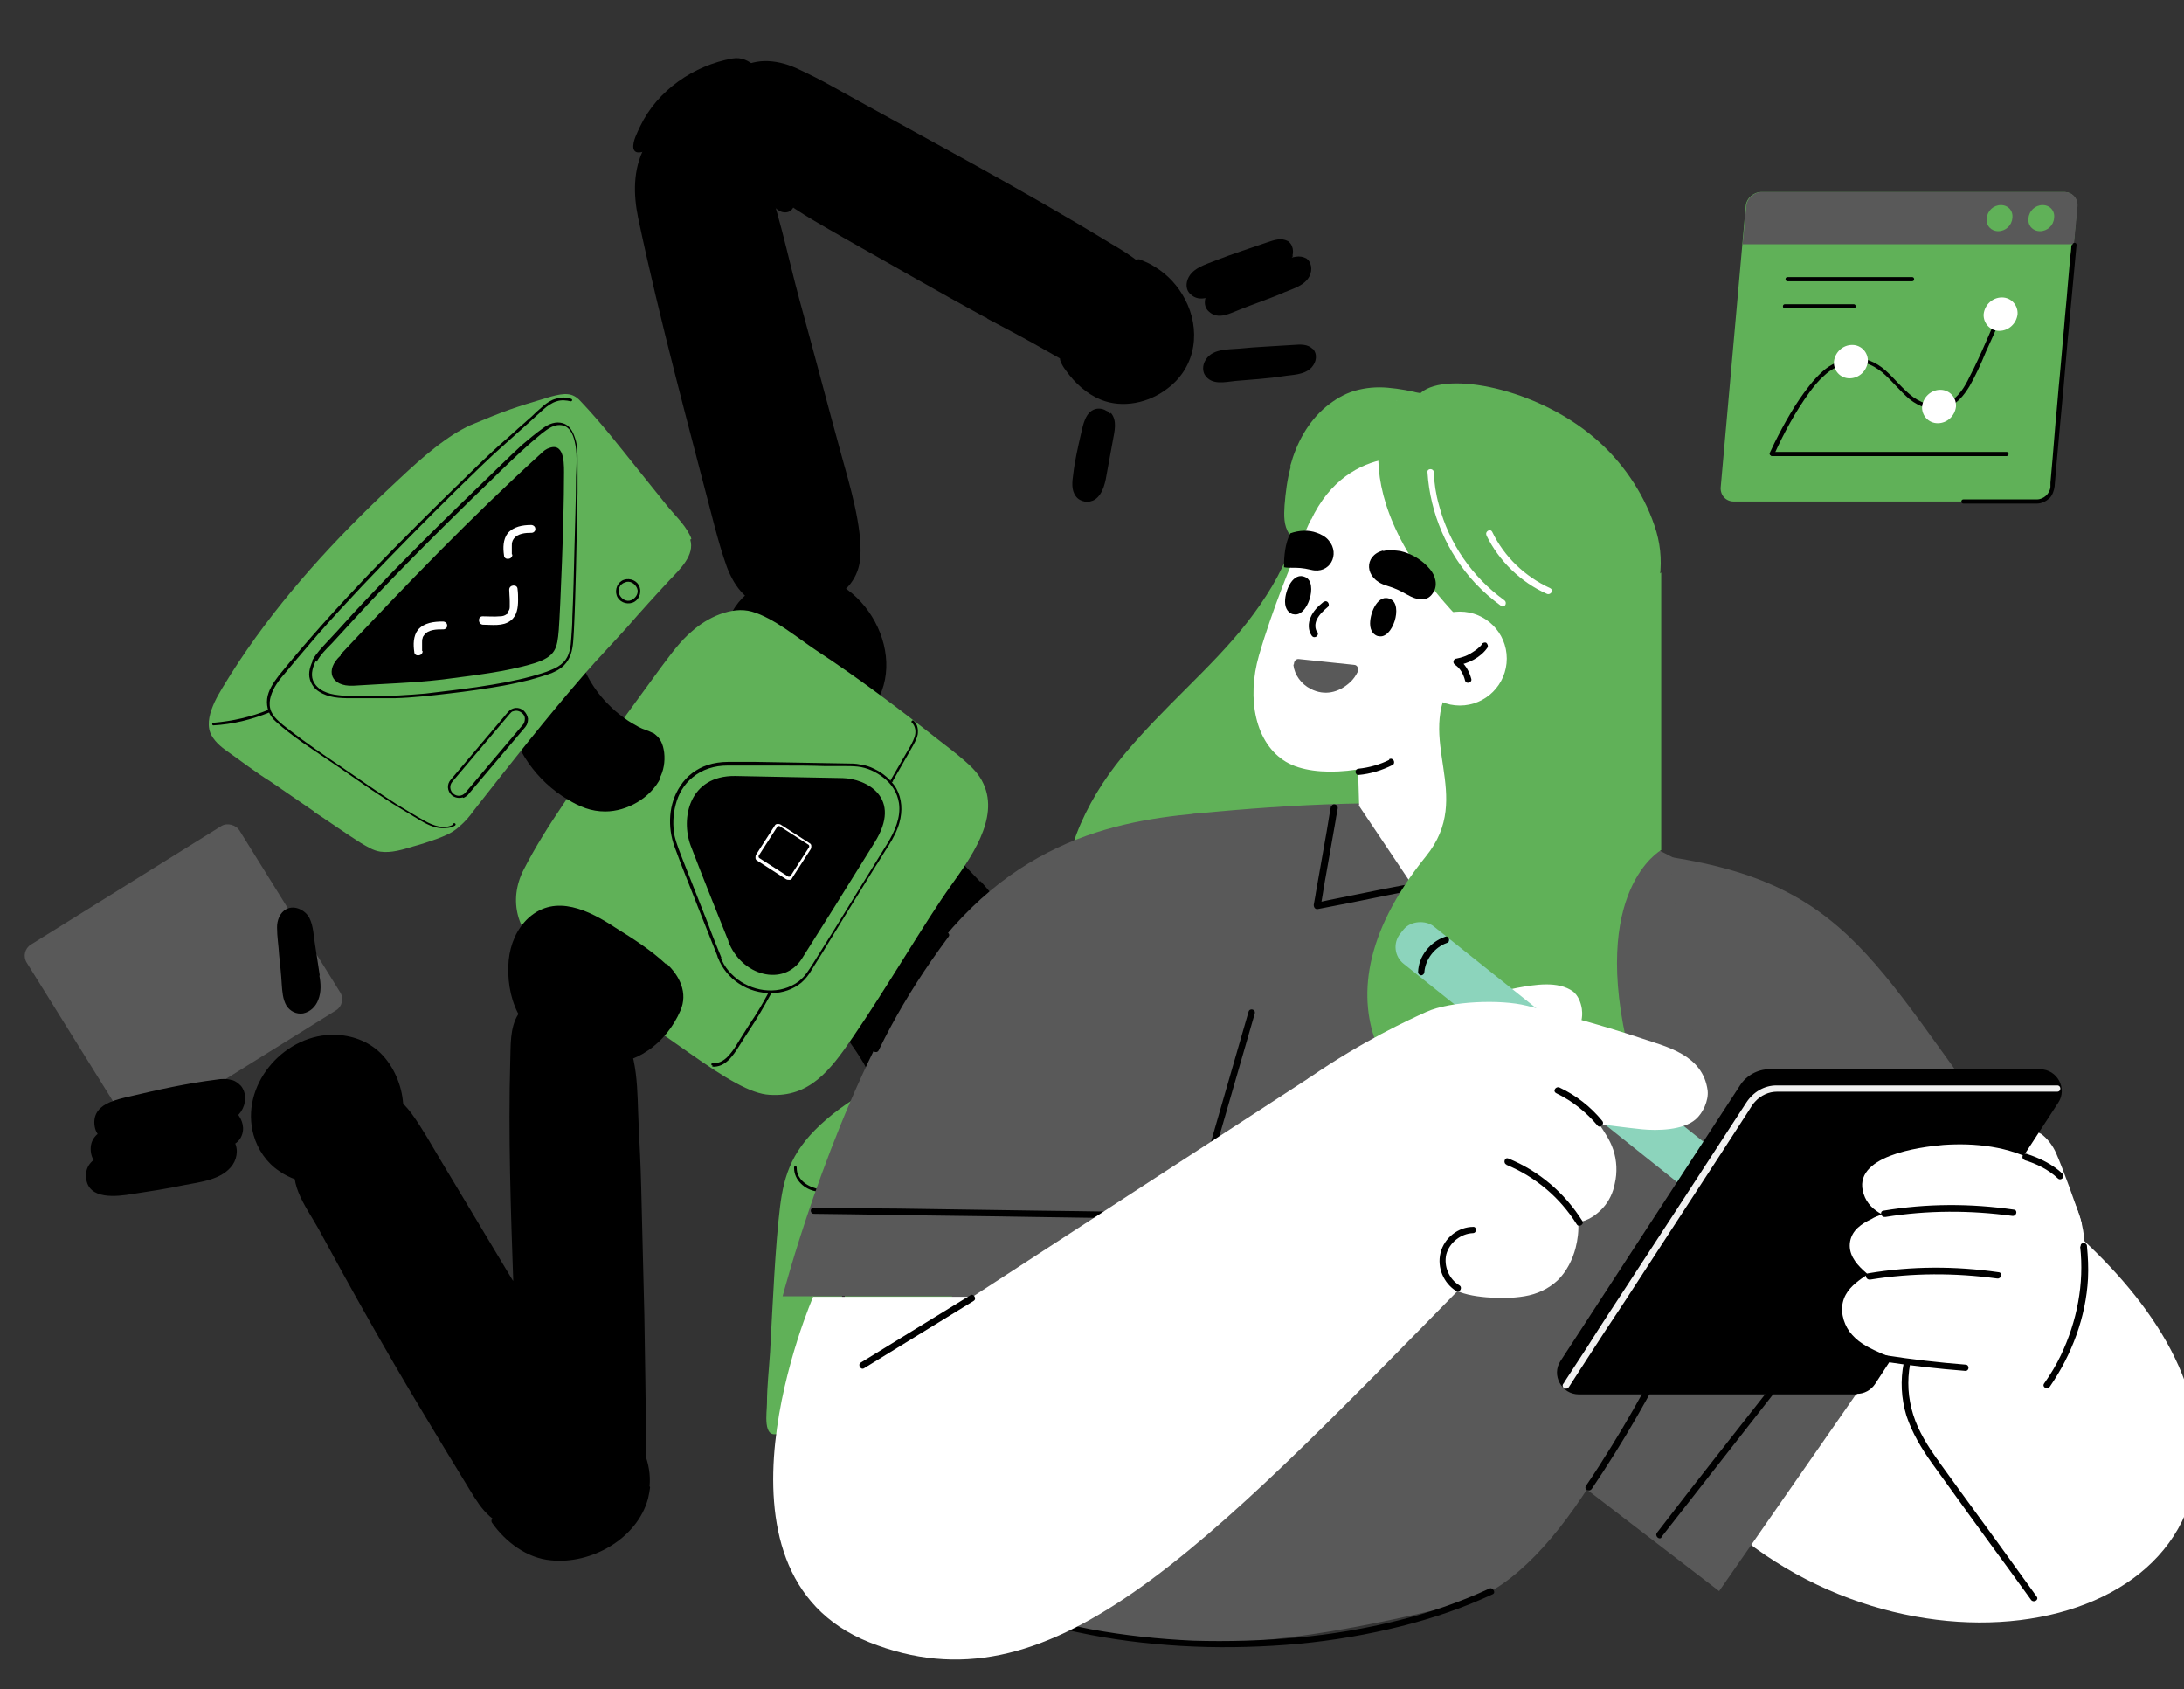 <?xml version="1.0" encoding="UTF-8"?>
<svg id="_x3C_Layer_x3E_" xmlns="http://www.w3.org/2000/svg" version="1.1" viewBox="0 0 418.6 323.7">
  <rect x="0" y="0" width="418.6" height="323.7" fill="#333333" stroke="none"/>
  <!-- Generator: Adobe Illustrator 29.7.1, SVG Export Plug-In . SVG Version: 2.1.1 Build 8)  -->
  <defs>
    <style>
      .st0 {
        fill: #595959;
      }

      .st1 {
        fill: #8cd4bc;
      }

      .st2 {
        fill: #60b158;
      }

      .st3 {
        fill: #fff;
      }

      .st4 {
        fill: #f0f0f0;
      }
    </style>
  </defs>
  <g>
    <g>
      <g>
        <path d="M145.7,30.8c-1.7-4-4.1-7.6-8.5-8.7-5.4-1.5-11.1,1.3-13.7,6.2-2.2,4.2-2.1,9-1.2,13.4,4.2,19.9,9.6,39.6,14.7,59.3.7,2.6,1.4,5.1,2.3,7.6,1.5,4,4.1,7.3,8.6,8,7.1,1.1,16.5-1.8,17-9.9.4-5.7-2.1-14-3.6-19.4-2.7-9.8-5.3-19.8-8-29.6-2.5-9.2-4.1-18-7.7-26.8Z"/>
        <path d="M127.6,29.6c-1.6,4.5-.1,9.5.9,14,1.3,5.5,2.5,11.1,3.9,16.6,1.3,5.6,2.7,11.1,4.1,16.6,1.4,5.5,2.8,11,4.3,16.5.7,2.8,1.5,5.5,2.2,8.3.7,2.4,1.3,4.8,2.4,7.1.3.6.6,1.1.9,1.6.2.3.6,0,.4-.3-1.2-2.1-2-4.4-2.7-6.7-.8-2.7-1.5-5.4-2.2-8.1-1.5-5.4-2.9-10.9-4.3-16.3-1.4-5.4-2.7-10.9-4.1-16.3-1.3-5.5-2.6-11-3.9-16.4-.6-2.6-1.2-5.1-1.7-7.7-.4-2.2-.7-4.6-.3-6.8.1-.6.3-1.2.5-1.7.1-.3-.4-.5-.5-.2h0Z"/>
      </g>
      <g>
        <path d="M205.2,70c1,.5,2.1,1,3.1,1.4,2.8,1.1,6,1.1,8.6-.6,4.8-2.9,7.2-9.8,5.4-15-1.5-4.5-5.6-6.9-9.5-9.2-17.4-10.6-35.4-20.1-53.2-30-2.3-1.3-4.7-2.5-7.1-3.6-3.9-1.7-8.2-2-11.7.7-10.3,8.1,1.7,19.1,8.7,24.3,4,3,8.3,5.3,12.6,7.8,8.9,5,17.7,10.1,26.7,15,.2,0,.4.2.5.3,3.6,1.9,7.2,3.8,10.7,5.8,1.8,1,3.5,2,5.3,3Z"/>
        <path d="M154.1,36.7c3.9,2.1,7.7,4.3,11.6,6.4,3.9,2.1,7.7,4.3,11.6,6.4,3.9,2.1,7.7,4.3,11.6,6.4,3.9,2.1,7.7,4.3,11.6,6.4,1.8,1,3.6,2.1,5.5,3,1.5.8,3.1,1.4,4.8,1.4.4,0,.8,0,1.3-.2.3,0,.1-.6-.2-.5-1.7.4-3.5-.2-5-.9-1.8-.8-3.5-1.9-5.3-2.9-3.8-2.1-7.7-4.2-11.5-6.3-3.8-2.1-7.6-4.2-11.4-6.3-3.8-2.1-7.7-4.2-11.5-6.3-3.8-2.1-7.7-4.2-11.5-6.3-.5-.3-.9-.5-1.4-.8-.3-.2-.5.3-.2.5h0Z"/>
      </g>
      <path d="M166.6,136.5c8.6-10.1-1-27.3-13.9-26.5-5.3.3-11.5,3.6-13.1,9.1-.9,3.1-.1,6.5,2.2,8.8,2.1,2,4.7,3.7,7.1,5.2,2.8,1.8,5.8,3.6,9,4.8,3,1.2,6.5,1.2,8.8-1.4Z"/>
      <path d="M227.1,57.3c-1.3-2.5-3.3-4.7-5.8-6.2-.9-.6-1.9-1-2.9-1.4-.4-.1-.9.2-.7.6,1.5,3.3.9,7.4-.5,10.7-1.5,3.2-4.1,5.8-7.4,7-1.9.7-4,.9-6.1.5-1.4-.3.4,2.3.6,2.5,1.7,2.4,4,4.5,6.7,5.6,4.2,1.7,9.2.6,12.7-2.1,5.8-4.3,6.4-11.6,3.4-17.2Z"/>
      <g>
        <path d="M246.8,46.2c-1.2-.7-2.6-.2-3.8.2-2.6.9-7.2,2.4-9.7,3.4-2.2.9-5.2,1.6-5.8,4.2-.2.9,0,1.8.7,2.4,1.8,1.7,4.1.3,6-.4,2.2-.9,6.3-2.3,8.5-3.3,1.7-.7,3.9-1.3,4.8-3.1.6-1.2.4-2.8-.8-3.5Z"/>
        <path d="M212.8,79.3c-.2-.3-.5-.5-.8-.6-.6-.4-1.4-.5-2.1-.3-1.9.6-2.3,3-2.7,4.7-.6,2.6-1.2,5.2-1.5,7.8-.2,1.4-.4,3,.5,4.2.8,1.1,2.5,1.4,3.7.6,1.6-1.1,2-3.5,2.3-5.3.4-2,.7-4,1.1-6,.3-1.7.9-3.8-.4-5.3Z"/>
        <path d="M251.6,66.9c-.9-1-2.4-.9-3.7-.8-2.8.2-7.6.4-10.3.7-2.4.2-5.5,0-6.7,2.5-.4.8-.4,1.8,0,2.5,1.3,2.1,3.9,1.4,5.9,1.2,2.4-.2,6.7-.5,9.1-.9,1.8-.3,4.1-.2,5.5-1.7.9-1,1.2-2.5.2-3.6Z"/>
        <g>
          <path d="M250.3,49.5c-1.2-.7-2.6-.2-3.8.2-2.6.9-7.2,2.4-9.7,3.4-2.2.9-5.2,1.6-5.8,4.2-.2.9,0,1.8.7,2.4,1.8,1.7,4.1.3,6-.4,2.2-.9,6.3-2.3,8.5-3.3,1.7-.7,3.9-1.3,4.8-3.1.6-1.2.4-2.8-.8-3.5Z"/>
          <path d="M231.6,57c.2-1,1-1.7,1.9-2.2,1.1-.6,2.3-.9,3.4-1.4,2.3-.9,4.6-1.8,6.8-2.6,1.3-.5,2.6-1,3.9-1.5.3-.1.1-.6-.2-.5-2.4.9-4.8,1.8-7.2,2.8-1.2.5-2.4.9-3.6,1.4-1.1.4-2.3.8-3.4,1.4-1,.5-1.9,1.4-2.1,2.5,0,.3.4.4.5,0h0Z"/>
        </g>
      </g>
      <path d="M149.1,19.9c-.5-1.1-.9-2.1-1.5-3.2-1.3-2.6-3.8-6.1-7.2-5.5-7.4,1.3-14.4,6.1-17.7,13-.5,1.1-1.5,2.9-1.3,4.2.3,1.3,1.7.7,2.5.5,7.8-1.9,15.4,2.6,21.1,7.5.9.7,1.7,1.5,2.5,2.3.8.8,1.6,1.9,2.8,2,1.8.1,2.1-1.6,2.3-3.1.7-5.9-1.3-12.2-3.6-17.6Z"/>
    </g>
    <g>
      <g>
        <path class="st2" d="M227,197.4c-2.5-1.7-5.4-2.8-8.8-3.2-3.9-.5-7.9-.1-11.8.6-8.6,1.5-17,4.3-25.1,7.5-8,3.2-16.3,6.5-22.9,12.2-6.5,5.6-8.1,10.4-8.9,16.8-.9,7.3-1.4,18.5-1.9,27.8-.2,3.1-.6,6.7-.6,9.8,0,1.7-.9,6.9,2.2,5.8,11.9-4.2,23.8-8.4,35.7-12.7s24.1-8.5,36.1-12.8l22.9-8.1,1.3-.5c.9-.3,1.6-1.3,1.3-2.1-1.8-5.4-8.7-23.3-10.7-28.7-1.9-5.1-4.7-9.5-8.8-12.3Z"/>
        <path d="M152.2,223.8c0,1.2.5,2.2,1.3,3,.8.8,1.8,1.3,2.9,1.5,1.1.3,2.3.4,3.5.5,1.6,0,3.1,0,4.7,0,6.3-.2,12.6-1.2,18.7-2.8,6.2-1.6,12.1-3.7,17.9-6.4,5.7-2.6,11.1-5.8,16.2-9.3,2.4-1.6,4.9-3.5,6.5-5.9,1.3-2,2.4-4.8,1.3-7.1-.3-.5-.6-1-1-1.4-.2-.2-.6.2-.3.4,2,1.8,1.3,4.7.2,6.8-1.4,2.5-3.7,4.4-5.9,6-2.4,1.7-5,3.3-7.6,4.9-2.6,1.6-5.2,3-8,4.3-5.5,2.7-11.2,4.9-17.1,6.5-5.8,1.7-11.8,2.8-17.9,3.2-1.5.1-3,.2-4.6.2-1.4,0-2.8,0-4.1,0-2.1-.2-4.7-.8-5.8-2.8-.3-.5-.4-1.1-.4-1.7,0-.3-.5-.3-.5,0h0Z"/>
        <path d="M162.4,228.8c-.9,2.1-1,4.4-1,6.6,0,2.7,0,5.3,0,8,0,5.4,0,10.9-.1,16.3,0,3.1,0,6.2,0,9.2,0,.3.5.3.5,0,0-5.4,0-10.8.1-16.1,0-5.4,0-10.8.1-16.1,0-2.6,0-5.3,1-7.7.1-.3-.3-.5-.5-.2h0Z"/>
        <path d="M224.2,204.1c1.8,1.6,2.6,3.9,3.3,6.2.8,2.5,1.6,5.1,2.5,7.6,1.7,5.2,3.3,10.3,5,15.5.9,2.9,1.9,5.8,2.8,8.7.1.3.6.1.5-.2l-5-15.7c-1.7-5.2-3.4-10.4-5-15.6-.8-2.5-1.6-5.1-3.6-6.9-.2-.2-.6.2-.3.4h0Z"/>
        <path d="M169.8,243.7c1.1-.3,2.2-.4,3.3-.7,1.1-.2,2.2-.4,3.2-.7,2.2-.5,4.5-1,6.7-1.5,2.2-.6,4.4-1.2,6.5-1.8,1.1-.3,2.2-.7,3.3-1,.5-.2,1.1-.4,1.6-.5.5-.2,1-.4,1.5-.4.8,0,1.4.6,1.6,1.4.2.8-.2,1.5-.9,2-.8.5-1.7.8-2.5,1.1-1,.4-2.1.8-3.1,1.1-4.3,1.4-8.7,2.6-13.1,3.5-2.1.4-4.3.8-6.4,1.1-.7,0-1.6.2-2.2-.3-.7-.5-.8-1.5-.5-2.2.2-.5.6-.7,1-.9.3-.1.1-.6-.2-.5-.4.2-.9.4-1.1.8-.2.4-.4.8-.4,1.2,0,.8.2,1.6,1,2.1.7.4,1.5.4,2.3.3,1.1-.1,2.3-.3,3.4-.5,4.8-.8,9.5-1.9,14.1-3.4,2.3-.7,4.6-1.5,6.8-2.4.7-.3,1.5-.7,2-1.3.5-.7.5-1.5.1-2.2-.3-.7-1-1.3-1.8-1.3-.5,0-1,.2-1.5.4-.6.2-1.1.4-1.7.6-2.3.8-4.7,1.5-7.1,2.2-4.8,1.3-9.6,2.4-14.5,3.3-.5,0-1.1.2-1.6.3-.3.1-.1.6.2.5Z"/>
        <path d="M204.7,238.7c-1.5.5-3.1-.3-3.6-1.7s.3-3.1,1.7-3.6,3.1.3,3.6,1.7-.3,3.1-1.7,3.6ZM203,233.9c-1.2.4-1.8,1.8-1.4,3s1.8,1.8,3,1.4,1.8-1.8,1.4-3-1.8-1.8-3-1.4Z"/>
      </g>
      <g>
        <path d="M187.9,169c-1.7-1.8-3.4-3.6-5.2-5.3-1.9-1.7-3.6-1.8-4.9.5-3.9,7-7.9,14-11.8,21-1.4,2.5-2.8,4.9-4.2,7.4-.5.9-1.4,1.8-1.5,2.9-.1,1.4,1.6,2.8,2.3,3.8,1,1.4,2,2.9,2.9,4.4,1.2,2.1,2.2,4.3,3.1,6.5.8,2,1.2,4.4,3.2,5.5,1,.6,2.2.8,3.3.9,2.4.2,4.7-.3,7-.8,4.4-.9,8.7-2.4,12.7-4.5,3.3-1.8,8.4-4.4,9.2-8.6.3-1.6,0-3.3-.3-4.9-1.2-5.7-3.8-11.2-6.6-16.2-2.6-4.6-5.7-8.9-9.2-12.8Z"/>
        <path d="M163.9,196.2c4.4-2.6,8.8-5.3,12.7-8.6,3.5-2.9,6.7-6.2,9.1-10,1.3-2.1,2.3-4.3,3-6.7,0-.3-.4-.4-.5,0-1.3,4.2-3.6,8-6.5,11.2-3.2,3.6-7,6.6-11,9.2-2.4,1.6-4.8,3-7.2,4.5-.3.2,0,.6.3.4h0Z"/>
        <path d="M166.2,203.3c5.3-.8,10.5-2.5,15.3-5,4.5-2.3,9-5.4,12-9.6,1.5-2,2.6-4.3,2.9-6.8,0-.3-.5-.4-.5,0-.7,4.6-3.8,8.4-7.3,11.2-4.1,3.4-9,5.9-14,7.6-2.8,1-5.6,1.7-8.5,2.1-.3,0-.3.6,0,.5h0Z"/>
        <path d="M169.5,210.4c2.2.3,4.5,0,6.8-.3,2.7-.5,5.4-1.2,7.9-2.2,2.6-.9,5.1-2,7.5-3.3,1.1-.6,2.1-1.2,3.2-1.9,1-.7,1.8-1.4,2.7-2.3,1-1.1,2-2.3,2.8-3.6.7-1.1,1.4-2.2,1.7-3.4,0-.3-.4-.4-.5,0-.3,1.1-.9,2-1.4,2.9-.7,1.1-1.6,2.2-2.4,3.2-.8.9-1.6,1.8-2.6,2.4-.9.7-1.9,1.3-3,1.8-2.3,1.3-4.8,2.4-7.3,3.3-2.5.9-5.1,1.7-7.8,2.3-2.4.5-5,.9-7.5.5-.3,0-.4.5,0,.5h0Z"/>
      </g>
      <g>
        <path class="st2" d="M188.5,150.2c-.8-1.8-2.2-3.2-3.6-4.4-1.6-1.4-3.3-2.7-5-4-7.6-6-15.4-11.9-23.5-17.2-3.6-2.4-8.1-6.2-12.3-7.4-3.9-1.1-8.6,1.2-11.4,3.7-2.4,2-4.2,4.6-6.1,7.1-6.3,8.7-12.8,17.3-18.7,26.2-2.7,4-5.3,8.1-7.5,12.4-3.1,6-1.2,12.3,4,15.9,6.7,4.7,21,14.5,27.6,19.2,7.1,5,11.9,7.9,15.5,8.1,7.6.5,11.6-4.6,16-11.1,6.2-9,13.9-22.2,18.7-28.9,3.7-5.2,9.4-12.9,6.3-19.6Z"/>
        <path d="M139.6,180.3s-5.2-12.9-7.2-18.2c-2-5.3-.3-13.5,8.5-13.4,8.8.2,16.1.3,20.6.4,4.5.1,11.6,3.7,6.1,12.4-5.4,8.7-10.4,16.7-13.9,22.2-3.5,5.5-11.6,3.3-14.1-3.3Z"/>
        <path d="M138.3,183.6c-.9-2.2-1.8-4.4-2.6-6.6-1.6-4-3.1-7.9-4.7-11.9-.6-1.6-1.3-3.2-1.7-4.9-.4-2-.3-4.1.2-6,.5-2,1.6-3.9,3.2-5.2,1.9-1.6,4.3-2.3,6.7-2.3,1.7,0,3.4,0,5.1,0,1.7,0,3.4,0,5,0,2.9,0,5.8,0,8.6.1,1.2,0,2.4,0,3.5,0,.9,0,1.9,0,2.8.1,1.8.2,3.5,1,4.9,2.1,1.6,1.2,2.7,2.9,3,4.9.4,2.7-.8,5.4-2.2,7.7-3.5,5.6-6.9,11.2-10.3,16.7-1.4,2.2-2.8,4.5-4.2,6.7-.6.9-1.2,1.9-2,2.6-.7.7-1.6,1.2-2.6,1.6-3.9,1.5-8.6.1-11.3-3.1-.7-.8-1.3-1.8-1.6-2.8-.1-.3-.6-.1-.5.2,1.6,4.2,5.8,6.9,10.3,6.8,2.1,0,4.1-.7,5.7-2,.8-.7,1.5-1.6,2-2.5.7-1.1,1.3-2.1,2-3.2,3.3-5.4,6.6-10.8,9.9-16.1,1-1.5,1.9-3.1,2.9-4.6.8-1.3,1.6-2.8,2-4.3.6-2.2.5-4.5-.6-6.5-1-1.7-2.6-3-4.3-3.8-.8-.4-1.7-.7-2.6-.8-.9-.2-1.8-.2-2.7-.2-5.8-.1-11.5-.2-17.3-.3-1.8,0-3.6,0-5.4,0-1.3,0-2.7.2-3.9.6-2.1.7-4,2.1-5.2,4-2.3,3.4-2.5,7.9-1.1,11.7,1.4,3.9,3,7.7,4.5,11.6,1.2,3.1,2.5,6.2,3.7,9.3,0,.2.1.3.2.5.1.3.6.1.5-.2Z"/>
        <path d="M136.5,204.4c2.5.2,4-2.1,5.2-4,1.3-2.1,2.7-4.1,4-6.3.7-1.2,1.4-2.4,2.1-3.7.2-.3-.3-.5-.5-.2-1.1,2.1-2.3,4.1-3.6,6-.6,1-1.3,2-1.9,3-.6,1-1.2,2-1.9,2.8-.8,1-2,1.9-3.3,1.7-.3,0-.4.5,0,.5h0Z"/>
        <path d="M171.1,149.7c1.2-2.1,2.4-4.2,3.6-6.3.5-.9,1-1.7,1.2-2.7.1-.9,0-1.9-.8-2.6-.2-.2-.6.2-.3.4.7.7.8,1.8.5,2.7-.3.9-.8,1.8-1.3,2.6-1.1,1.9-2.2,3.8-3.3,5.7-.2.3.3.5.5.2h0Z"/>
        <path class="st3" d="M151.4,168.6s0,0-.1,0c-.2,0-.4,0-.6-.1l-5.6-3.6c-.2-.1-.3-.3-.3-.5,0-.2,0-.4.1-.6l3.6-5.6c.1-.2.3-.3.5-.3.2,0,.4,0,.6.1l5.6,3.6c.2.1.3.3.3.5,0,.2,0,.4-.1.6l-3.6,5.6c0,.1-.2.3-.4.3ZM149.1,158.3c0,0-.1,0-.1.1l-3.6,5.6c0,0,0,.1,0,.2,0,0,0,.1.1.2l5.6,3.6c0,0,.1,0,.2,0,0,0,.1,0,.2-.1l3.6-5.6c0,0,0-.1,0-.2,0,0,0-.1-.1-.2l-5.6-3.6c0,0-.1,0-.2,0,0,0,0,0,0,0Z"/>
      </g>
    </g>
    <g>
      <g>
        <rect class="st0" x="11.2" y="166.5" width="48" height="41.6" rx="2.5" ry="2.5" transform="translate(-93.7 46.9) rotate(-31.9)"/>
        <path d="M61.3,187c-.3-2-.6-3.9-.9-5.9-.3-1.7-.3-3.6-1.1-5.2-.8-1.5-2.8-2.5-4.4-1.7-1.3.7-1.8,2.2-1.8,3.5,0,1.8.3,3.5.4,5.3.2,1.9.4,3.8.5,5.6.1,1.4.2,2.9.9,4.1.7,1.1,1.9,1.7,3.2,1.5,1.4-.3,2.4-1.3,2.9-2.6.6-1.5.5-3.2.2-4.7Z"/>
        <g>
          <path d="M42.9,217.2c-.9-.3-2-.3-3.1-.1-5.6.7-11,1.9-16.5,3.2-1.3.3-2.6.6-3.8,1.1-1.9.8-3.2,2.1-3,4.3.4,4.3,5.9,3.6,8.9,3.1,3.3-.5,6.6-1,9.9-1.7,3.1-.6,7.3-1,9.3-3.9,1-1.5,1.1-3.5,0-4.9-.5-.5-1-.9-1.6-1.1Z"/>
          <path d="M43.8,212.1c-.9-.3-2-.3-3.1-.1-5.6.7-11,1.9-16.5,3.2-1.3.3-2.6.6-3.8,1.1-1.9.8-3.2,2.1-3,4.3.4,4.3,5.9,3.6,8.9,3.1,5.2-.7,10.3-2,15.4-3.2,1.6-.4,3.7-1,4.5-2.6.8-1.6.3-3.3-.8-4.6-.5-.5-1-.9-1.6-1.1Z"/>
          <path d="M44.5,207c-.9-.3-2-.3-3.1-.1-5.6.7-11,1.9-16.5,3.2-1.3.3-2.6.6-3.8,1.1-1.9.8-3.2,2.1-3,4.3.4,4.3,5.9,3.6,8.9,3.1,3.3-.5,6.6-1,9.9-1.7,3.1-.6,7.3-1,9.3-3.9,1-1.5,1.1-3.5,0-4.9-.5-.5-1-.9-1.6-1.1Z"/>
          <path d="M19.1,217.8c2.2,2,5.4,1.2,7.9.7,3.9-.9,7.7-1.7,11.6-2.6,2.2-.5,4.4-1,6.6-1.5.3,0,.1-.6-.2-.5-3.7.8-7.5,1.7-11.2,2.5-1.9.4-3.7.8-5.6,1.3-1.5.3-3,.7-4.6.8-1.5.1-3,0-4.2-1.1-.2-.2-.6.2-.3.4h0Z"/>
          <path d="M18.1,222.9c.7,1.3,2.2,1.9,3.6,2,1.7.1,3.5-.4,5.1-.8,3.7-.8,7.4-1.8,11.1-2.7,2.1-.5,4.1-1.1,6.2-1.7.3,0,.1-.6-.2-.5-3.5.9-7,1.9-10.6,2.8-1.8.4-3.6.9-5.4,1.3-1.7.4-3.4.9-5.1,1-1.6.1-3.5-.2-4.4-1.8-.2-.3-.6,0-.4.3h0Z"/>
        </g>
      </g>
      <g>
        <path d="M127.7,184.8c-2.9-2.7-6.3-4.9-9.7-7-5-3.3-11.5-6.6-16.7-1.9-2.3,2.1-3.5,5.1-3.8,8.1-.3,3.4.2,7,1.7,10,1.5,3,4.2,5.3,7,7.1,2.8,1.8,5.8,2.9,9.2,2.9,3.1,0,6.2-.9,8.8-2.7,2.7-1.8,4.9-4.6,6.2-7.6,1.5-3.4-.1-6.7-2.7-9.1Z"/>
        <g>
          <path d="M116.7,194.8c-4.8-3.6-14.1-5.9-17.4-.4-1.6,2.6-1.4,5.9-1.5,8.8-.4,14.4.1,28.7.6,43.1.2,6.7.4,13.3,1.2,20,.7,6.2,1.6,13.5,5.8,18.4,2.1,2.4,5,4.1,8.1,4.7,1.7.3,3.5.3,5-.4,1.4-.6,2.5-1.7,3.4-3,1.9-2.9,1.9-6.4,1.9-9.7,0-8.1-.2-16.2-.3-24.3-.2-8.1-.4-16.3-.6-24.4-.1-4.1-.3-8.2-.5-12.2-.3-5.9.1-13.9-3.8-18.7-.5-.6-1.1-1.2-1.9-1.8Z"/>
          <path d="M115.5,195.1c.9,2.1,1.3,4.5,1.5,6.8.2,2.4.2,4.8.2,7.1.1,4.9.3,9.7.4,14.6.1,4.9.3,9.8.4,14.6.1,4.9.3,9.8.4,14.6.1,4.9.3,9.7.4,14.6,0,.6,0,1.2,0,1.8,0,.3.5.3.5,0-.1-4.9-.3-9.8-.4-14.6-.1-4.9-.3-9.8-.4-14.7-.1-4.9-.3-9.8-.4-14.6-.1-4.9-.3-9.8-.4-14.7,0-2.4-.1-4.8-.2-7.2,0-2.3-.3-4.6-1-6.8-.2-.6-.4-1.1-.6-1.6-.1-.3-.6-.1-.5.2h0Z"/>
        </g>
        <path d="M124.5,284.8c.8-8.9-7.8-16.4-14.6-20.9-.2-.2-1.6-.6-1,.6,2,4,2.2,8.6,1,12.8-1.3,4.4-4.4,8.1-8.2,10.6-2.2,1.4-4.6,2.4-7.2,3.1-.3,0-.4.5-.2.8,2.6,3.7,6.7,6.8,11.3,7.2,7.7.8,16.5-4.1,18.6-11.8.2-.8.3-1.5.4-2.2Z"/>
        <path d="M72.5,201.4c-2.5-2.2-5.8-3.2-9.1-3.1-9.4.3-17.4,9.9-14.8,19.2.8,2.8,2.5,5.3,4.9,6.9,4.2,3,9.5,2.8,14.1.8,6-2.6,10.5-7.3,9.6-14.4-.4-3.5-2.1-7.1-4.7-9.4Z"/>
        <g>
          <path d="M107.9,261.4c-7.8-13-15.6-26-23.4-39-1.8-3-3.5-6.1-5.6-9-1.8-2.4-4.1-4.6-7.3-3.8-3.1.8-5.8,2.7-8.2,4.8-2.3,1.9-4.5,4.1-6,6.7-2.9,5,1.2,10,3.6,14.3,3.2,5.9,6.5,11.9,9.8,17.7,6.2,11,12.7,21.7,19.3,32.5,1.1,1.8,2.2,3.6,3.8,5,2.3,2,5.7,2.4,8.6,1.7,5.6-1.2,9.1-6.2,10.2-11.6.6-3.1.5-6.3-.2-9.4-.8-3.6-2.6-6.8-4.5-9.9Z"/>
          <path d="M98.3,245.8c2.7,4.6,5.4,9.2,8,13.8.8,1.3,1.5,2.6,2.3,3.9.2.3.6,0,.4-.3-2.7-4.6-5.4-9.2-8-13.8-.8-1.3-1.5-2.6-2.3-3.9-.2-.3-.6,0-.4.3h0Z"/>
          <path d="M68.8,211.5c1.9.2,3.1,1.9,4.1,3.4,1.3,2.2,2.6,4.4,3.9,6.6,2.7,4.6,5.4,9.1,8.1,13.7,2.7,4.5,5.4,9.1,8,13.6s5.4,9.1,8,13.6c1.4,2.3,2.7,4.6,4.1,6.9,1.2,2,2.5,3.8,3.5,5.9.3.5.5,1.1.7,1.6.1.3.6.1.5-.2-.8-2.2-2-4.1-3.3-6-1.4-2.2-2.7-4.5-4-6.8-2.7-4.6-5.4-9.2-8.2-13.8-2.7-4.6-5.4-9.2-8.2-13.8-2.7-4.6-5.5-9.2-8.2-13.9-1.4-2.3-2.7-4.6-4.1-6.9-.9-1.5-1.9-3.3-3.6-4.1-.4-.2-.8-.3-1.3-.3-.3,0-.4.5,0,.5h0Z"/>
        </g>
      </g>
    </g>
    <g>
      <g>
        <path d="M126.4,149.2c.8-1.5,1.1-3.2.9-5-.2-1.5-.7-2.9-2.1-3.7-.9-.5-1.9-.7-2.8-1.2-.9-.5-1.8-1-2.6-1.6-3.4-2.4-6.1-5.6-7.8-9.4-.8-1.7-1.3-3.5-1.6-5.3,0-.1,0-.2-.1-.3,0,0,0-.1-.1-.2-.5-.5-1.1-.5-1.7-.2-.8.4-1.5.9-2.2,1.3-1.4,1-2.8,2.2-3.9,3.5-2.4,2.6-4.1,5.8-5,9.2,0,0,0,0,0,.1,0,0,0,.2,0,.3,1.1,6.9,5.5,13,11.4,16.5,2.3,1.4,4.5,2.3,7.2,2.3,4.2,0,8.7-2.6,10.6-6.4Z"/>
        <path d="M101.4,145.6c4.5-2,8.2-5.4,10.7-9.6.7-1.2,1.3-2.5,1.7-3.8.1-.3-.4-.5-.5-.2-1.6,4.5-4.6,8.5-8.6,11.2-1.1.8-2.3,1.4-3.6,2-.3.1-.1.6.2.5h0Z"/>
        <path d="M107.1,151.7c4.5-2.1,8.2-5.6,10.6-9.9.7-1.2,1.3-2.5,1.7-3.8.1-.3-.4-.5-.5-.2-1.6,4.6-4.6,8.6-8.5,11.4-1.1.8-2.3,1.5-3.6,2.1-.3.1-.1.6.2.5h0Z"/>
        <path d="M115.5,155.3c4.7-1.6,8.4-5.6,9.6-10.5.3-1.3.4-2.6.4-4,0-.3-.5-.3-.5,0,.2,4.7-2.1,9.3-5.9,12-1.1.8-2.4,1.4-3.7,1.9-.3.1-.1.6.2.5h0Z"/>
      </g>
      <g>
        <path class="st2" d="M132.5,103.3c0-.3-.2-.5-.3-.8-1.1-2.2-3.1-4-4.6-5.9-1.8-2.2-3.5-4.4-5.3-6.6-3.6-4.5-7.1-9-11.1-13.2-1.5-1.6-3-1.5-5.6-.8-7.7,2.3-8.5,2.6-15.5,5.5-.7.3-2.5,1.3-3.1,1.7-5,3.2-9.4,7.6-13.8,11.7-10.8,10.3-20.9,21.6-28.9,34.2-1.1,1.8-2.3,3.6-3.2,5.5-.8,1.8-1.5,3.9-.8,5.8.6,1.5,2,2.7,3.3,3.6,2.7,1.9,5.4,4,8.3,5.8,2.8,1.9,5.5,3.8,8.3,5.7h0c0,0,0,.1.2.2,2.9,1.9,5.7,3.9,8.7,5.8,1.2.7,2.4,1.5,3.8,1.7,2.1.3,4.3-.4,6.3-1,1.5-.4,3-.9,4.4-1.4,1.6-.6,2.9-1.1,4.2-2.2,1.4-1.2,2-1.9,3.1-3.4,6.9-8.8,13.8-17.6,21.1-26,2.6-3,5.4-5.9,8.1-8.9,2.7-3.1,5.5-6.2,8.3-9.2,1.9-2,4.8-4.7,3.9-7.7Z"/>
        <path d="M65.3,125.4s0,0,0,0c12.4-13.2,25-26.3,38.4-38.5.5-.5,1-.9,1.7-1.1,3-1,2.7,3.8,2.7,5.5,0,8.4-.7,25.3-1,29.4-.3,3.6-.6,5.1-4.7,6.4-5.6,1.7-11.6,2.3-17.5,3.1-6.1.7-11,.8-17.2,1.2-4.3.2-5.5-3-2.4-5.8Z"/>
        <g>
          <path class="st3" d="M80.9,124.7c0-.5,0-1.2,0-1.6,0-.3,0-.6.1-.8,0-.2.2-.5.3-.6.8-1.1,2.4-1.1,3.7-1.1.4,0,.8-.4.7-.8,0-.4-.4-.7-.8-.7-1.7,0-3.6.2-4.8,1.6-.9,1.2-.9,2.8-.7,4.2,0,1,1.6.9,1.6-.1h0Z"/>
          <path class="st3" d="M92.4,119.7c1.8,0,4,.4,5.5-.8,1.2-.9,1.4-2.5,1.4-3.9,0-.7,0-1.4-.1-2.1,0-1-1.6-.9-1.6.1,0,.7.1,1.4.1,2.2,0,.4,0,.6,0,1.1,0,.4-.1.6-.3.9,0,0,0,.1-.1.2,0-.1,0,0,0,.1,0,0,0,.1-.1.2.1-.1-.1,0-.1,0-.4.3-.8.4-1.3.4-1.1.1-2.2,0-3.3,0-1,0-.9,1.6.1,1.6h0Z"/>
          <path class="st3" d="M98.1,106.2c0-.3,0-.6,0-.8,0-.2,0-.3,0-.5,0,0,0-.1,0-.2,0-.1,0,0,0-.1,0-.3,0-.6.1-.8,0-.1.2-.5.3-.6.8-1,2.2-1.1,3.4-1.1.4,0,.8-.4.7-.8,0-.4-.4-.7-.8-.7-1.6,0-3.4.3-4.5,1.6-.9,1.2-.9,2.8-.7,4.2,0,1,1.6.9,1.6-.1h0Z"/>
        </g>
        <path d="M86.9,158c-1.8,1-3.9.2-5.5-.7-1.8-1-3.6-2.1-5.4-3.2-3.6-2.3-7-4.7-10.5-7.1-3.4-2.3-6.8-4.6-10-7.1-.8-.6-1.7-1.3-2.4-2-.6-.6-1.1-1.3-1.3-2.1-.4-1.6.3-3.3,1.2-4.7.5-.8,1.2-1.6,1.8-2.3.7-.8,1.3-1.6,2-2.4,1.4-1.6,2.7-3.2,4.1-4.8,2.8-3.2,5.7-6.3,8.6-9.4,5.9-6.2,11.9-12.3,18-18.3,3.1-3,6.2-6.1,9.5-9,1.6-1.4,3.2-2.9,4.8-4.3.8-.7,1.5-1.4,2.3-2.1.8-.7,1.6-1.3,2.6-1.6.9-.3,1.8-.2,2.7,0,.3,0,.4-.4,0-.5-.9-.3-1.8-.3-2.8,0-.9.2-1.8.8-2.5,1.4-.8.7-1.6,1.4-2.3,2.1-.8.7-1.7,1.5-2.5,2.2-1.6,1.5-3.3,2.9-4.9,4.4-1.6,1.5-3.2,3-4.8,4.6-6.4,6.2-12.6,12.4-18.8,18.8-6,6.3-11.9,12.8-17.4,19.6-1,1.3-2,2.8-2.2,4.4-.2,1.7.4,3.3,1.7,4.4,3.1,2.8,6.7,5.1,10.1,7.4,3.6,2.4,7.1,5,10.7,7.3,1.8,1.2,3.7,2.3,5.5,3.4,1.7,1,3.4,2.2,5.4,2.3.9,0,1.8,0,2.6-.5.3-.2,0-.6-.3-.4h0Z"/>
        <path d="M40.9,139c3.7-.2,7.3-1.1,10.8-2.5.3-.1.1-.6-.2-.5-3.4,1.4-7,2.2-10.6,2.5-.3,0-.3.5,0,.5h0Z"/>
        <path d="M60.7,126.8c.7-1.3,1.8-2.4,2.9-3.5,1.1-1.2,2.2-2.4,3.4-3.7,2.3-2.5,4.6-5,7-7.5,4.8-5,9.7-9.9,14.6-14.7,2.5-2.5,5.1-4.9,7.6-7.4,2.5-2.4,4.9-4.7,7.6-6.9,1.2-.9,2.4-1.9,4-1.6,1.4.3,2,1.7,2.3,2.9.6,2.3.4,4.7.3,7,0,4.6-.2,9.2-.3,13.8-.1,4.3-.2,8.7-.4,13,0,1.3-.1,2.7-.2,4-.1,1.7-.3,3.5-1.5,4.7-.6.6-1.4,1.1-2.2,1.4-1.3.6-2.6.9-3.9,1.3-3.3.9-6.7,1.5-10.1,2-3.4.5-6.8.9-10.2,1.3-3.4.3-6.8.5-10.2.5-2.2,0-4.4.1-6.6-.2-1.9-.2-4-.9-4.8-2.8-.5-1.3,0-2.7.6-3.9.2-.3-.3-.5-.5-.2-.6,1.2-1.1,2.6-.7,3.9.3,1,.9,1.8,1.7,2.3,1.8,1.2,4,1.3,6.1,1.3,2.8,0,5.6,0,8.4,0,3.5-.1,7-.5,10.4-.9,3.5-.4,7-.9,10.4-1.5,1.7-.3,3.4-.7,5.1-1.1,1.4-.4,2.8-.8,4.2-1.3.9-.4,1.7-.8,2.4-1.5.6-.6,1-1.3,1.3-2.1.5-1.5.5-3.1.6-4.6.2-3.9.3-7.9.4-11.8.1-4.9.2-9.7.3-14.6,0-2,0-4,0-6,0-1.5,0-3.1-.5-4.5-.4-1.2-1-2.4-2.3-2.8-1.4-.4-2.7.1-3.9,1-1.4,1-2.7,2.1-4,3.2-2.6,2.4-5.1,4.9-7.7,7.4-5.2,5-10.3,10-15.3,15.1-2.5,2.5-4.9,5.1-7.3,7.6-2.4,2.5-4.6,5.1-7,7.6-1,1.1-2.1,2.2-2.8,3.5-.2.3.3.5.5.2Z"/>
        <path d="M88.7,152.8c-.7.2-1.5.1-2.1-.4-.9-.8-1-2.1-.2-3l11-13c.8-.9,2.1-1,3-.2.4.4.7.9.8,1.5,0,.6-.1,1.1-.5,1.6l-11,13c-.3.3-.6.5-.9.6ZM98.4,136.3c-.3,0-.5.3-.7.5l-11,13c-.6.7-.5,1.7.2,2.3.7.6,1.7.5,2.3-.2l11-13c.3-.3.4-.8.4-1.2,0-.4-.2-.8-.6-1.1-.5-.4-1.1-.5-1.6-.3Z"/>
        <path d="M121.2,115.5c-1.2.4-2.6-.2-3-1.4s.2-2.6,1.4-3,2.6.2,3,1.4-.2,2.6-1.4,3ZM119.8,111.6c-1,.3-1.5,1.4-1.1,2.3s1.4,1.5,2.3,1.1,1.5-1.4,1.1-2.3-1.4-1.5-2.3-1.1Z"/>
      </g>
    </g>
  </g>
  <g>
    <path class="st3" d="M367.1,214.9s58.1,29.5,53.9,67c-4.2,37.5-72.6,41.4-103.1-4.6l49.2-62.3Z"/>
    <path d="M370.3,280.4c4.9,6.8,9.8,13.6,14.8,20.4,1.4,1.9,2.8,3.9,4.2,5.8.5.6,1.5,0,1.1-.6-4.9-6.8-9.8-13.6-14.8-20.4-1.4-1.9-2.8-3.9-4.2-5.8-.5-.6-1.5,0-1.1.6h0Z"/>
    <path class="st2" d="M278.7,159.6c-2.2,5.9-4.9,11.7-9,16.4-3.8,4.4-44.2-6.7-49.6-4.6-5.1,2-10.5,3-16,3.3-.5-5,.4-10,2.2-14.8,2.1-5.5,5.2-10.5,8.9-15,3.8-4.6,8-8.8,12.2-13,4.1-4.1,8.2-8.2,11.7-12.7,3.4-4.4,6.4-9.1,8.3-14.4.2-.6.4-1.2.6-1.8,1.8.8,39.1,15.9,40.8,16.6-1,6.8-2.3,13.6-4.1,20.3-1.7,6.7-3.8,13.2-6.2,19.6Z"/>
    <path class="st0" d="M229.3,155.9c37.7-3.7,76.7-3.6,97.8,12.6,21.1,16.2-12.6,130.5-47.3,138.9-34.7,8.4-60.6,11.7-92.7-.5-32.1-12.2,22.2-149.1,42.2-151Z"/>
    <path d="M255.1,154.5c-.4,2.1-.7,4.3-1.1,6.4-.6,3.4-1.2,6.8-1.8,10.2-.1.8-.3,1.6-.4,2.3,0,.5.3.9.8.8,2.1-.4,4.1-.8,6.2-1.2,3.3-.7,6.6-1.3,9.9-2,.8-.2,1.5-.3,2.3-.5.8-.2.5-1.4-.3-1.2-2.1.4-4.1.8-6.2,1.2-3.3.7-6.6,1.3-9.9,2-.8.2-1.5.3-2.3.5l.8.8c.4-2.1.7-4.3,1.1-6.4.6-3.4,1.2-6.8,1.8-10.2.1-.8.3-1.6.4-2.3.1-.8-1.1-1.1-1.2-.3h0Z"/>
    <path d="M188.7,307.4c5.8,2.4,11.8,4.2,17.9,5.4,6.5,1.4,13.1,2.2,19.7,2.6,6.7.4,13.5.3,20.2-.2,6.6-.5,13.2-1.5,19.7-3,6.1-1.4,12.2-3.3,17.9-5.8.7-.3,1.3-.6,2-.9.7-.3,0-1.4-.6-1.1-5.6,2.6-11.4,4.6-17.4,6.1-6.4,1.6-12.9,2.7-19.4,3.3-6.7.6-13.4.8-20,.6-6.6-.3-13.2-1-19.7-2.2-6.1-1.2-12.1-2.8-17.9-5-.7-.3-1.4-.5-2-.8-.7-.3-1.1.9-.3,1.2h0Z"/>
    <path class="st3" d="M260.4,154.3l10.4,15.5c15.2,0,20.8-13.2,20.8-13.2l-20.4-2.3h-10.8Z"/>
    <path class="st0" d="M229.3,155.9c-17.4,1.6-39.6,6.3-56.8,36-14.1,24.3-22.5,56.5-22.5,56.5h78.6s17.4-64.7,17.4-64.7l-16.7-27.8Z"/>
    <path d="M168.4,201.3c2.9-6,6.3-11.7,10.1-17.2,1.1-1.6,2.2-3.1,3.3-4.6.5-.6-.6-1.3-1.1-.6-4,5.3-7.6,11-10.8,16.8-.9,1.7-1.8,3.3-2.6,5-.4.7.7,1.3,1.1.6h0Z"/>
    <path d="M156,232.6c9.5.1,18.9.3,28.4.4,9.2.1,18.4.3,27.5.4,5.4,0,10.8.2,16.3.2.8,0,.8-1.2,0-1.2-9.5-.1-18.9-.3-28.4-.4-9.2-.1-18.4-.3-27.5-.4-5.4,0-10.8-.2-16.3-.2-.8,0-.8,1.2,0,1.2h0Z"/>
    <path d="M228.8,234.7c3-10.5,6.1-21,9.1-31.5.9-3,1.7-6,2.6-9,.2-.8-1-1.1-1.2-.3-3,10.5-6.1,21-9.1,31.5-.9,3-1.7,6-2.6,9-.2.8,1,1.1,1.2.3h0Z"/>
    <path class="st0" d="M319.9,164.2c37.2,5.7,40,23.2,71.4,63l-58.7,31.2-12.7-94.2Z"/>
    <path class="st3" d="M391,217.2c-1.6-1.1-3.6-1.4-5.4.3-1.5,1.5-2.1,3.6-2,5.7.2,2.5,1.2,4.8,1.9,7.2.6,2.3,1.1,4.7,2.6,6.6.1.2.2.3.4.4,1,1.5,2.6,2.6,4.4,2.9,1,.1,1.9,0,2.8-.4.9-.5,1.6-1.3,2-2.2,1-2.2,1.7-1.8,1.1-4-1.1-3.3-3.3-9.5-4.7-12.7-.6-1.4-1.7-2.9-3-3.8Z"/>
    <polygon class="st0" points="299.4 281.8 329.5 304.9 379.1 233.6 350 194.4 299.4 281.8"/>
    <path d="M318.4,294.6c7.2-9.2,14.4-18.4,21.6-27.6,7.4-9.4,14.8-18.9,22.2-28.3,4.1-5.2,8.2-10.5,12.2-15.7.2-.3.3-.6,0-.9-.2-.2-.7-.3-.9,0-7.3,9.4-14.6,18.8-21.9,28.1-7.3,9.4-14.7,18.8-22.1,28.2-4,5.1-8,10.2-11.9,15.3-.5.6.4,1.5.9.9h0Z"/>
    <path d="M305.1,285.3c6-8.9,11.4-18.2,16.1-27.9,1.3-2.8,2.6-5.5,3.8-8.4.3-.7-.8-1.4-1.1-.6-4.3,9.9-9.3,19.5-15,28.7-1.6,2.6-3.2,5.1-4.9,7.6-.5.7.6,1.3,1.1.6h0Z"/>
    <path class="st2" d="M308.7,130.7c-1.4,3.2-4.1,10.8-4.5,14.2-.3,2.6,0,9.5,7.5,13-.9.9-32.5-.3-38.5-1.6-3.4-.8-6.8-1.7-9.5-4-2.6-2.3-4.1-5.4-4.7-8.7-.1-.8-.2-1.5-.3-2.3.2-.8.4-1.6.6-2.4,2.1-7.2,5.4-14.1,7.8-21.3,1.2-3.6,2.2-7.2,2.6-10.9.5-3.8.2-7.6,0-11.5-.3-6.7,2.4-19.7,2.7-20,5-4.1,22.1-.8,33.2,8.7,5.1,4.3,9.3,10.3,11.5,16.8,2.2,6.3,1.4,13.2-2.4,19.4-2.1,3.4-4.5,6.9-6.1,10.6Z"/>
    <path class="st2" d="M247.4,89.4c-.7,2.5-1,5-1.2,7.5-.1,1.8-.2,3.8.9,5.4.6.9,1.5,1.4,2.6,1.7,1.2.4,2.5.6,3.7.9,2.6.6,5.2,1.2,7.8,1.8,4.3,1,9,2.2,13.4.6,4-1.4,7-4.5,9.6-7.7,2.9-3.5,5.8-7.7,5.4-12.5,0-1.3-.5-2.6-1.1-3.7.9.9,1.8,1.9,2.4,3,.2.3.6,0,.5-.3-.5-.9-1.1-1.7-1.8-2.4-2.9-3.1-6.8-4.9-10.8-6.3-2-.7-4.1-1.3-6.2-1.9-2.1-.6-4.3-1-6.6-1.2-2.2-.2-4.3,0-6.4.6-2,.6-3.8,1.7-5.4,3-3.5,2.9-5.7,7-6.9,11.4Z"/>
    <path class="st3" d="M283.8,131.9c-8.1,1.3-16.1,3.1-23.8,5.4l.5,17s15.7,12,23.9,5.4c.8-9.9-.6-27.6-.6-27.9Z"/>
    <path class="st3" d="M303.3,88.5c-9.4-9.8-28.4-17.5-40.4-9.3-5.4,3.7-7.4,10.8-10,16.6-1.7,3.8-3.4,7.6-5,11.4,0,0-3.9,9.1-6.6,18.4-2.4,8.3-.7,16.9,5.2,20.4,5.6,3.3,17,2.1,26.2-2.6,7.9-4,16.7-2.2,23.3-8.2,12.9-11.9,21-32.5,7.3-46.7Z"/>
    <path class="st2" d="M318.4,109.7c0,8.5,0,53.2,0,53.2,0,0-13.9,7.6-6.1,39,0,0-21.6,15.2-33,13-8.5-1.6-30.5-20.5-6-50.8,9.5-11.7-2.4-22.5,5.3-33.9l39.9-20.5Z"/>
    <path class="st0" d="M248,127.3c0-.6.4-1.1,1-1l10.5,1.1c.7,0,1,.8.7,1.4-.3.6-.8,1.4-1.5,2-2.1,1.9-4.8,2.6-7.5,1.2-1.8-.9-3.1-2.7-3.3-4.6Z"/>
    <path class="st2" d="M274.2,88.1s-15.6-4.2-23,11.7c0,0,1.4-19.3,10.6-23.1,9.2-3.9,12.4,11.4,12.4,11.4Z"/>
    <path class="st2" d="M270.3,75.3c.7,0,1.4,0,2.2,0,1.7-.9,3.7-1.1,5.6-1,2.3.2,4.2.6,6.6,1.5,9.2,3.3,20.2,9.2,25.7,17.5,2.6,4,4,8.6,3.8,13.4-.1,5.1-1.8,10.1-4.3,14.6-2.8,5-6.6,9.5-10.5,13.7-.5.6-1.1,1.1-1.6,1.7-.4-.3-.7-.6-1.1-.9-4.6-3.6-8.8-7.5-12.6-12-.9-1.1-1.8-2.3-2.7-3.5,0,0-.1-.1-.2-.2-25.4-25.4-16.3-44.2-11-44.8Z"/>
    <path class="st3" d="M273.6,90.5c.5,7.9,3.8,15.5,9.1,21.2,1.5,1.6,3.2,3.1,5,4.4.7.5,1.3-.6.6-1.1-6.1-4.4-10.6-10.9-12.5-18.2-.6-2.1-.9-4.2-1-6.3,0-.8-1.3-.8-1.2,0h0Z"/>
    <path class="st3" d="M284.9,102.6c2.4,4.9,6.6,9,11.6,11.2.7.3,1.4-.7.6-1.1-4.8-2.2-8.8-6-11.1-10.8-.4-.7-1.4,0-1.1.6h0Z"/>
    <path d="M265.1,105.6c1.1-.3,2.5-.1,3.3,0,2.2.5,4.2,1.7,5.7,3.5,1,1.2,1.6,3.1.5,4.6-1.2,1.8-3.2,1.2-4.8.3-1.3-.7-2.1-1.2-4.1-1.8-4.3-1.3-4.3-5.8-.6-6.7Z"/>
    <path d="M246.1,108.7c0-2.2.2-4.5,1.2-6.5,1.7-.6,3.5-.7,5.1-.1.6.2,1.7.7,2.3,1.5,2.2,2.6.2,6.5-3.4,5.6-1.7-.4-2.5-.4-3.7-.4-.4,0-1,0-1.5-.1Z"/>
    <circle class="st3" cx="279.8" cy="126.2" r="9"/>
    <path d="M247.8,117.7c-.7-.2-1.5-.9-1.5-2.4,0-2.3,1.6-5.8,3.9-4.7,2.5,1.1.4,7.8-2.3,7.1Z"/>
    <path d="M264.1,121.9c-.7-.2-1.5-.9-1.5-2.4,0-2.3,1.6-5.8,3.9-4.7,2.5,1.1.4,7.8-2.3,7.1Z"/>
    <path d="M266.3,145.6c-1.8.9-3.9,1.5-5.9,1.7-.3,0-.6.3-.6.6s.3.7.6.6c2.3-.2,4.5-.9,6.5-1.9.3-.1.4-.6.2-.9-.2-.3-.5-.4-.9-.2h0Z"/>
    <path d="M284.1,123.4c-.6.8-1.4,1.3-2.2,1.8-.8.5-1.7.8-2.7,1-.6,0-.9.8-.3,1.2,1,.7,1.6,1.8,1.9,3,.2.8,1.4.4,1.2-.3-.4-1.5-1.2-2.9-2.5-3.8-.1.4-.2.8-.3,1.2,2.2-.3,4.6-1.5,5.9-3.4.2-.3,0-.7-.2-.9-.3-.2-.7,0-.9.2h0Z"/>
    <path class="st3" d="M303.2,193.4c-.2-1.4-.8-2.7-1.7-3.4-2.9-2.1-7.4-1.3-10.7-.7-3.1.6-21.1,4.3-18,10.6.3.6.7,1,1.2,1.3.5.3,1.1.6,1.7.8.6.3,1.2.5,1.8.7,5,1.7,10.2,1.7,15.1.4,1.2-.3,2.4-.7,3.6-1.2,1.2-.5,2.4-1,3.5-1.7,1-.7,2-1.5,2.7-2.7.6-1.1,1-2.6.8-4Z"/>
    <rect class="st1" x="293.6" y="164.1" width="9.2" height="75.7" rx="4.1" ry="4.1" transform="translate(-45.6 309.2) rotate(-51.4)"/>
    <path d="M273,186.3c.2-2.5,2-4.8,4.3-5.6.8-.2.4-1.5-.3-1.2-2.9,1-5.1,3.7-5.2,6.8,0,.3.3.6.6.6s.6-.3.6-.6h0Z"/>
    <path class="st3" d="M155.9,248.4s-23.1,52.8,10.7,66.3c34.4,13.7,62.6-16.1,115.8-70.4l-31.4-37.8-64.6,42h-30.6Z"/>
    <g>
      <path d="M355.9,267.2h-53.3c-3.3,0-5.3-3.7-3.5-6.4l34.4-52.8c1.2-1.9,3.4-3.1,5.6-3.1h51.9c3.3,0,5.3,3.7,3.5,6.4l-35.1,53.9c-.8,1.2-2.1,1.9-3.5,1.9Z"/>
      <path class="st4" d="M300.7,265.8c1-1.6,2.1-3.2,3.1-4.8,2.5-3.9,5-7.7,7.6-11.6,3.2-4.9,6.3-9.7,9.5-14.6l8.8-13.5c1.8-2.8,3.7-5.7,5.5-8.5.4-.6.7-1.2,1.2-1.7,1.1-1.2,2.6-1.9,4.2-1.9.2,0,.5,0,.7,0h53c.8,0,.8-1.2,0-1.2h-51.7c-.7,0-1.4,0-2.1,0-2.4,0-4.5,1.3-5.8,3.3-1.4,2.2-2.9,4.4-4.3,6.6-2.7,4.2-5.5,8.4-8.2,12.6-3.2,4.9-6.4,9.8-9.6,14.7-2.8,4.3-5.6,8.5-8.3,12.8-1.5,2.3-3,4.6-4.5,6.9,0,.1-.1.2-.2.3-.4.7.6,1.3,1.1.6h0Z"/>
    </g>
    <path class="st3" d="M399.6,239.7c0-7.2-3.3-13.6-8.8-16.8-5.7-3.3-12.4-3.9-18.3-3.5-4.6.4-17.7,2.1-15.3,9.4.6,1.9,2,3.1,3.5,3.9-.7.3-1.4.5-2,.9-1.9.9-3.7,2.1-4.1,4.3-.4,2.3,1,4.1,2.5,5.5.3.3.6.5.9.8-.4.3-.8.5-1.2.8-1.5,1.1-3.1,2.4-3.6,4.6-.5,2.2.4,4.7,1.8,6.2,1.6,1.8,3.7,2.7,5.7,3.6,4.2,1.8,8.7,2.7,13,3.4,2.2.3,4.3.7,6.5.9,2.1.2,4.2.3,6.3-.2,1.9-.4,3.7-1.3,5.2-2.6,1.5-1.3,2.7-2.9,3.7-4.8,2.5-4.6,4.2-10.7,4.2-16.6Z"/>
    <path d="M388,222.3c2.3.7,4.6,1.8,6.4,3.5.6.6,1.5-.3.9-.9-1.9-1.8-4.4-3-6.9-3.8-.8-.2-1.1,1-.3,1.2h0Z"/>
    <path d="M361.4,233.2c8-1.3,16.2-1.3,24.3-.2.8.1,1.1-1.1.3-1.2-8.3-1.2-16.7-1.2-25,.2-.8.1-.5,1.3.3,1.2h0Z"/>
    <path d="M358.5,245.2c8-1.3,16.2-1.3,24.3-.2.8.1,1.1-1.1.3-1.2-8.3-1.2-16.7-1.2-25,.2-.8.1-.5,1.3.3,1.2h0Z"/>
    <path class="st3" d="M274.5,241.4c.3,2.3,1.6,4.2,3.6,5.4,2,1.2,4.5,1.6,6.8,1.8,2.4.2,4.9.2,7.3-.2,2.4-.4,4.6-1.4,6.4-3.1,1.7-1.7,2.8-3.9,3.4-6.2.4-1.6.6-3.2.5-4.9,1.8-.2,3.5-1.4,4.7-2.7,1.2-1.3,2-3,2.3-4.7.5-2.1.4-4.4-.3-6.5-.6-1.8-1.7-3.4-2.7-4.9,0,0,5.2.7,8.2,1,2.9.3,7.9.2,10.3-1.9,1.4-1.2,2.5-3.6,2.3-5.5-.9-6.9-7.9-8.4-12.6-10-7.2-2.4-15.2-4.6-22.2-6.3-4.8-1.2-14.4-.9-19.1,1.2-3.5,1.6-12.1,5.5-22.4,12.6-6.7,4.6,23.2,32.6,23.5,34.9Z"/>
    <path d="M288.7,223.2c5.6,2.3,10.3,6.3,13.5,11.4.4.7,1.5,0,1.1-.6-3.4-5.4-8.3-9.6-14.2-12-.7-.3-1.1.9-.3,1.2h0Z"/>
    <path d="M282.4,235.1c-2.9,0-5.6,2.1-6.3,5-.7,2.8.6,5.8,3,7.3.7.4,1.3-.7.6-1.1-2-1.2-3-3.7-2.5-5.9.6-2.3,2.8-4,5.1-4.1.8,0,.8-1.3,0-1.2h0Z"/>
    <path d="M298.3,209.5c3.1,1.5,5.7,3.6,7.9,6.2.5.6,1.4-.3.9-.9-2.2-2.7-5-4.9-8.2-6.4-.7-.3-1.4.7-.6,1.1h0Z"/>
    <path d="M165.6,262.2c7-4.3,14-8.6,21-12.9.7-.4,0-1.5-.6-1.1-7,4.3-14,8.6-21,12.9-.7.4,0,1.5.6,1.1h0Z"/>
    <path d="M371.4,279.8c-1.9-2.7-3.7-5.5-4.7-8.7-1-3.2-1.2-6.5-.6-9.7.2-.8-1-1.1-1.2-.3-.7,3.4-.5,6.9.5,10.2,1.1,3.3,2.9,6.3,4.9,9.1.5.6,1.6,0,1.1-.6h0Z"/>
    <path d="M361,260.9c5.2.8,10.5,1.4,15.7,1.8.8,0,.8-1.2,0-1.2-5.1-.4-10.3-1-15.4-1.8-.8-.1-1.1,1.1-.3,1.2h0Z"/>
    <path d="M252.5,121.2c-.5-.7-.5-1.7-.1-2.5.5-1,1.3-1.7,2.1-2.4.3-.2.2-.7,0-.9-.3-.3-.6-.2-.9,0-1,.8-1.9,1.7-2.4,2.9-.5,1.1-.5,2.5.2,3.5.2.3.5.4.9.2.3-.2.4-.6.2-.9h0Z"/>
    <path d="M398.7,238.9c.8,7.1-.6,14.3-3.7,20.8-.9,1.9-2,3.7-3.2,5.4-.5.7.6,1.3,1.1.6,4.2-6.1,6.9-13.3,7.3-20.7.1-2.1,0-4.1-.2-6.2,0-.8-1.3-.8-1.2,0h0Z"/>
  </g>
  <g>
    <path class="st2" d="M390.3,96.1h-58c-1.5,0-2.6-1.2-2.5-2.7l4.8-53.9c.1-1.5,1.5-2.7,3-2.7h58c1.5,0,2.6,1.2,2.5,2.7l-4.8,53.9c-.1,1.5-1.5,2.7-3,2.7Z"/>
    <path class="st0" d="M397.4,46.8h-63.4l.7-7.3c.1-1.5,1.5-2.7,3-2.7h58c1.5,0,2.6,1.2,2.5,2.7l-.7,7.3Z"/>
    <path class="st2" d="M385.7,41.8c-.1,1.4-1.3,2.5-2.7,2.5s-2.4-1.1-2.2-2.5c.1-1.4,1.3-2.5,2.7-2.5s2.4,1.1,2.2,2.5Z"/>
    <path class="st2" d="M393.7,41.8c-.1,1.4-1.3,2.5-2.7,2.5s-2.4-1.1-2.2-2.5c.1-1.4,1.3-2.5,2.7-2.5s2.4,1.1,2.2,2.5Z"/>
    <g>
      <path d="M340,87.2c1.9-4.2,4.1-8.3,6.8-12,.8-1.1,1.7-2.2,2.7-3.1.4-.4.8-.7,1.2-1,1-.7,2.2-1.2,3.4-1.5,1.2-.3,2.4-.3,3.5,0,1.1.3,2.2,1,3.1,1.7,1.9,1.6,3.4,3.6,5.3,5.2,1.9,1.5,4.4,2.4,6.8,1.7,2.2-.6,3.6-2.4,4.7-4.2,1.2-2.1,2.2-4.3,3.1-6.5,1-2.2,2-4.4,2.9-6.6.3-.6.6-1.3.9-1.9.2-.4-.5-.8-.7-.4-2.1,4.5-3.9,9.2-6.2,13.6-.9,1.9-2.1,3.9-4,4.9-2.2,1.2-4.8.4-6.8-1-2-1.5-3.5-3.5-5.3-5.1-1.8-1.6-4-2.6-6.5-2.3-2,.2-4.1,1.1-5.6,2.5-.9.8-1.7,1.7-2.5,2.7-2.7,3.4-4.8,7.2-6.7,11-.3.6-.6,1.3-.9,1.9-.2.4.5.8.7.4h0Z"/>
      <path class="st3" d="M374.9,77.9c-.2,1.8-1.7,3.2-3.5,3.2s-3.1-1.5-3-3.2c.2-1.8,1.7-3.2,3.5-3.2s3.1,1.5,3,3.2Z"/>
      <path class="st3" d="M386.7,60.2c-.2,1.8-1.7,3.2-3.5,3.2s-3.1-1.5-3-3.2c.2-1.8,1.7-3.2,3.5-3.2s3.1,1.5,3,3.2Z"/>
      <path class="st3" d="M358,69.3c-.2,1.8-1.7,3.2-3.5,3.2s-3.1-1.5-3-3.2c.2-1.8,1.7-3.2,3.5-3.2s3.1,1.5,3,3.2Z"/>
      <path d="M339.7,87.4h44.9c.5,0,.5-.8,0-.8h-44.9c-.5,0-.5.8,0,.8h0Z"/>
      <path d="M342.6,53.9h23.9c.5,0,.5-.8,0-.8h-23.9c-.5,0-.5.8,0,.8h0Z"/>
      <path d="M342.1,59.1h13.2c.5,0,.5-.8,0-.8h-13.2c-.5,0-.5.8,0,.8h0Z"/>
    </g>
    <path d="M397,47c0,.7-.1,1.5-.2,2.2-.2,1.9-.3,3.8-.5,5.7-.2,2.7-.5,5.3-.7,8-.3,3-.5,6-.8,9-.3,2.9-.5,5.9-.8,8.8-.2,2.4-.4,4.8-.6,7.3-.1,1.5-.3,3-.4,4.5,0,.3,0,.6,0,.8-.1,1.3-1.3,2.4-2.6,2.4-2.1,0-4.2,0-6.3,0h-7.8c-.5,0-.5.8,0,.8h13.5c.2,0,.4,0,.6,0,.9,0,1.7-.4,2.4-1,.6-.6.9-1.5,1-2.3.1-1.2.2-2.3.3-3.5.2-2.2.4-4.5.6-6.7.3-2.9.5-5.7.8-8.6.3-3.1.5-6.1.8-9.2.3-2.8.5-5.6.8-8.5.2-2.2.4-4.3.6-6.5l.3-3.2s0,0,0-.1c0-.5-.7-.5-.8,0h0Z"/>
  </g>
</svg>